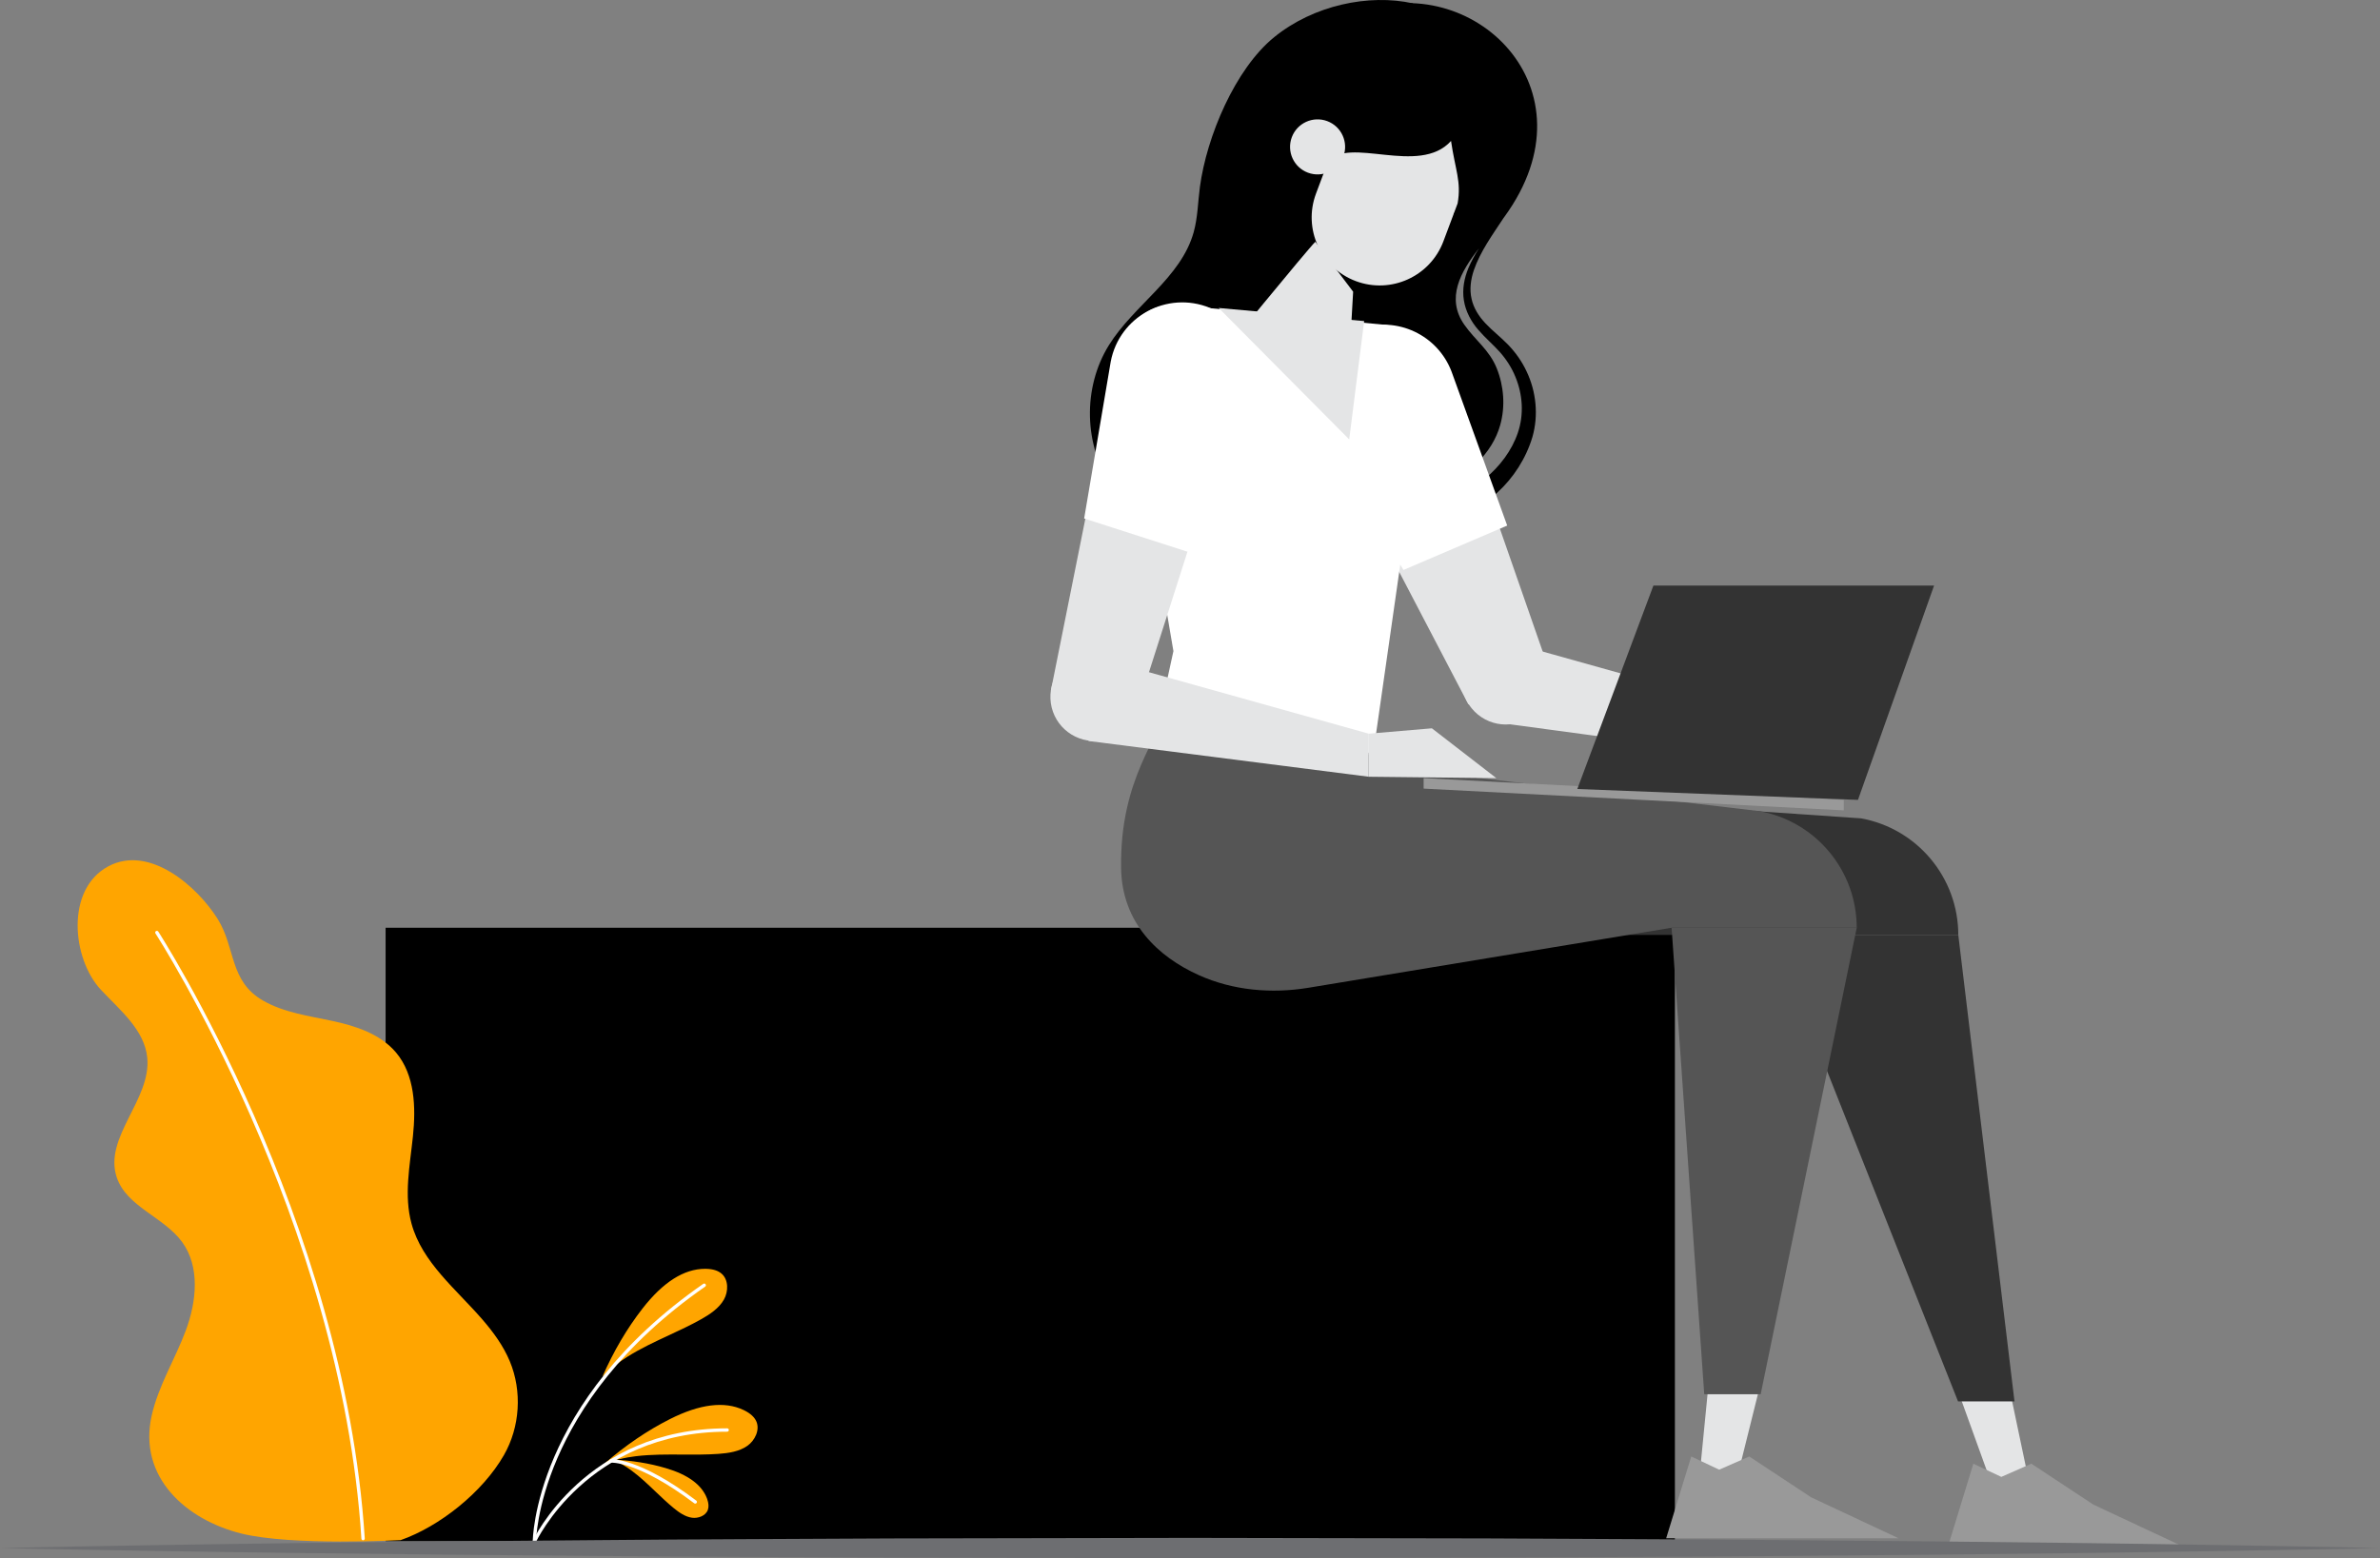 <svg width="707" height="463" viewBox="0 0 707 463" fill="none" xmlns="http://www.w3.org/2000/svg">
<rect x="0" y="0" width="707" height="463" fill="#808080" stroke="none"/>
<path d="M497.542 275.672H114.547V457.931H497.542V275.672Z" fill="black"/>
<path d="M215.072 386.111C213.594 388.76 210.824 390.566 208.303 391.987C205.205 393.736 201.899 395.271 198.708 396.756C194.61 398.662 190.369 400.632 186.457 403.096C183.601 404.887 181.067 406.915 178.939 409.078C182.302 401.446 186.229 394.778 190.855 388.824C196.945 380.985 203.192 377.016 209.439 377.016C209.581 377.016 209.724 377.016 209.874 377.023C211.809 377.08 213.308 377.558 214.343 378.443C216.464 380.257 216.385 383.769 215.072 386.111Z" fill="#FFA500"/>
<path d="M222.051 429.59C219.58 431.353 216.303 431.796 213.419 432.003C209.871 432.253 206.223 432.231 202.703 432.21C198.184 432.181 193.508 432.146 188.917 432.695C185.569 433.095 182.413 433.838 179.564 434.887C185.868 429.425 192.265 425.078 198.998 421.672C207.858 417.196 215.204 416.282 220.851 418.952C220.98 419.016 221.108 419.081 221.237 419.145C222.957 420.023 224.114 421.094 224.671 422.343C225.806 424.892 224.228 428.033 222.051 429.59Z" fill="#FFA500"/>
<path d="M205.584 450.981C203.528 450.695 201.693 449.389 200.166 448.14C198.281 446.597 196.482 444.877 194.74 443.221C192.505 441.086 190.192 438.88 187.657 437.002C185.808 435.631 183.888 434.525 181.975 433.711C187.672 433.947 192.891 434.789 197.831 436.253C204.335 438.173 208.419 441.164 209.975 445.141C210.011 445.234 210.046 445.327 210.075 445.419C210.518 446.662 210.589 447.74 210.282 448.618C209.654 450.41 207.398 451.231 205.584 450.981Z" fill="#FFA500"/>
<path d="M158.756 457.969C158.756 457.969 158.956 416.825 209.195 381.893" stroke="white" strokeWidth="1.513" stroke-miterlimit="10" stroke-linecap="round" stroke-linejoin="round"/>
<path d="M158.756 457.969C158.756 457.969 174.184 424.914 216.006 424.914" stroke="white" strokeWidth="1.513" stroke-miterlimit="10" stroke-linecap="round" stroke-linejoin="round"/>
<path d="M181.514 434.116C181.514 434.116 189.61 433.523 206.523 446.281" stroke="white" strokeWidth="1.513" stroke-miterlimit="10" stroke-linecap="round" stroke-linejoin="round"/>
<path d="M419.763 1.007C406.598 -1.92 390.156 1.564 378.512 11.038C366.86 20.512 358.436 40.659 356.444 55.545C355.844 60.042 355.809 64.647 354.588 69.016C350.797 82.596 336.861 90.584 329.415 102.557C321.569 115.172 321.904 132.456 330.421 144.622C338.939 156.787 355.223 163.027 369.638 159.429C373.072 158.572 376.406 157.201 379.311 155.181C383.174 152.496 386.201 148.734 388.55 144.658C399.202 126.188 395.975 103.271 398.316 82.081C400.215 64.933 406.034 48.227 415.194 33.605C417.864 29.343 420.891 25.081 421.697 20.112C422.504 15.15 420.234 9.232 415.393 7.861" fill="black"/>
<path d="M403.67 3.627C437.111 -9.288 474.792 26.109 446.906 64.419C446.828 64.533 446.728 64.647 446.649 64.761C443.351 69.787 439.738 74.714 437.832 80.261C436.875 83.067 436.504 86.037 437.14 88.792C437.746 91.555 439.31 94.018 441.295 96.11C443.286 98.238 445.735 100.108 447.991 102.421C450.247 104.763 452.154 107.476 453.531 110.453C456.323 116.357 457.08 123.404 455.216 129.858C451.397 142.58 440.452 152.818 427.216 155.274C423.925 155.845 420.505 155.916 417.185 155.359C413.837 154.86 410.674 153.367 408.04 152.247C402.45 149.976 396.567 148.006 390.87 145.55L391.027 145.022C397.117 146.057 403.206 146.949 409.268 148.613C412.438 149.469 414.986 150.455 417.799 150.583C420.576 150.776 423.389 150.597 426.109 149.912C431.557 148.598 436.711 145.907 441.102 142.266C445.478 138.632 449.098 133.92 450.904 128.551C452.718 123.225 452.368 117.264 450.154 111.945C449.069 109.282 447.499 106.826 445.585 104.656C443.651 102.471 441.266 100.479 439.153 98.023C437.018 95.582 435.369 92.526 434.855 89.221C434.319 85.908 434.991 82.581 436.204 79.661C437.075 77.584 438.153 75.649 439.331 73.8C433.884 80.768 429.443 88.6 435.019 96.531C438.232 101.108 442.437 103.992 444.614 109.418C446.749 114.737 447.206 120.762 445.65 126.302C440.873 143.344 416.378 152.825 400.936 144.486C394.554 141.038 387.607 138.396 380.989 135.412C379.14 134.577 352.724 123.447 352.917 122.761L380.518 25.081L403.67 3.627Z" fill="black"/>
<path d="M431.044 41.879C432.272 50.425 434.157 53.93 433 60.434L431.98 63.154C431.915 63.268 431.851 63.383 431.78 63.497L431.872 63.447L428.774 71.707C424.855 82.152 413.203 87.449 402.758 83.53C392.306 79.61 387.016 67.959 390.936 57.514L394.427 48.219C400.402 40.173 421.535 52.452 431.044 41.879Z" fill="#E4E5E6"/>
<path d="M399.057 46.522C397.472 50.748 392.753 52.89 388.527 51.305C384.3 49.72 382.158 45.008 383.743 40.775C385.328 36.548 390.04 34.406 394.274 35.991C398.507 37.583 400.642 42.295 399.057 46.522Z" fill="#E4E5E6"/>
<path d="M390.736 71.844C388.488 74 362.029 106.398 362.029 106.398L400.51 112.217L401.96 86.672" fill="#E4E5E6"/>
<path d="M456.57 192.954C461.675 198.072 461.66 206.354 456.541 211.459C451.423 216.563 443.141 216.549 438.036 211.43C432.932 206.311 432.946 198.03 438.065 192.925C443.184 187.82 451.465 187.835 456.57 192.954Z" fill="#E4E5E6"/>
<path d="M459.814 198.028L436.204 209.301L393.711 127.935C388.028 119.41 391.219 107.83 400.465 103.418C409.71 99.006 428.286 106.524 431.349 116.297L459.814 198.028Z" fill="#E4E5E6"/>
<path d="M581.727 277.812H407.128L399.354 232.656L552.834 243.165C569.569 246.221 581.727 260.799 581.727 277.812Z" fill="#333333"/>
<path d="M591.099 439.488H602.572L595.176 404.299H578.398L591.099 439.488Z" fill="#E4E5E6"/>
<path d="M504.982 437.348H516.455L525.215 402.158H508.431L504.982 437.348Z" fill="#E4E5E6"/>
<path d="M598.425 416.422H581.655L526.732 277.812H581.727L598.425 416.422Z" fill="#333333"/>
<path d="M551.554 275.67H441.566L433.791 230.514L522.661 241.023C539.396 244.078 551.554 258.657 551.554 275.67Z" fill="#555555"/>
<path d="M346.104 210.188C344.862 219.24 332.611 230.913 333.032 257.978C333.282 274.22 343.977 284.294 356.128 289.755C366.294 294.324 377.703 295.317 388.697 293.503L496.565 275.669L433.796 230.513L346.104 210.188Z" fill="#555555"/>
<path d="M523.023 414.282H506.26L496.564 275.672H551.559L523.023 414.282Z" fill="#555555"/>
<path d="M343.583 216.408L348.573 193.469L333.459 104.621C334.059 95.647 342.333 89.186 351.179 90.785L411.634 96.532C420.487 98.124 425.984 107.062 423.414 115.687L407.936 223.833L343.583 216.408Z" fill="white"/>
<path d="M387.379 134.549C383.509 146.514 390.07 159.358 402.036 163.227C414.001 167.097 426.845 160.536 430.714 148.57C434.584 136.605 428.023 123.761 416.057 119.892C404.092 116.015 391.248 122.576 387.379 134.549Z" fill="white"/>
<path d="M406.592 230.8L323.354 220.177L320.713 193.982L406.592 218.006V230.8Z" fill="#E4E5E6"/>
<path d="M528.248 225.981L448.595 215.222L442.369 189.156L528.248 213.187V225.981Z" fill="#E4E5E6"/>
<path d="M338.074 205.269C339.081 212.422 334.09 219.041 326.937 220.047C319.783 221.054 313.165 216.063 312.158 208.91C311.152 201.756 316.142 195.138 323.296 194.131C330.456 193.132 337.075 198.115 338.074 205.269Z" fill="#E4E5E6"/>
<path d="M337.625 211.284L312.174 205.201L330.75 112.54C331.329 102.309 336.962 97.969 346.999 99.989C357.044 102.009 367.382 119.187 363.955 128.839L337.625 211.284Z" fill="#E4E5E6"/>
<path d="M353.962 164.327L322.057 154.061L329.953 107.448C332.509 94.026 346.723 86.302 359.374 91.463C370.183 95.868 375.544 108.062 371.496 119.007L353.962 164.327Z" fill="white"/>
<path d="M447.729 156.166L416.916 169.36L392.285 129.008C385.403 117.2 391.065 102.05 404.001 97.638C415.046 93.868 427.09 99.551 431.216 110.467L447.729 156.166Z" fill="white"/>
<path d="M547.707 240.789L422.904 234.328V231.215L547.707 237.676V240.789Z" fill="#999999"/>
<path d="M551.926 237.675L468.553 234.441L491.163 173.992H574.536L551.926 237.675Z" fill="#333333"/>
<path d="M406.592 218.007L425.354 216.408L444.502 231.215L406.592 230.801V218.007Z" fill="#E4E5E6"/>
<path d="M362.029 91.514L400.796 130.566L405.236 95.405L362.029 91.514Z" fill="#E4E5E6"/>
<path d="M143.298 392.072C135.402 382.962 125.407 375.102 122.251 363.608C119.945 355.212 121.766 346.323 122.665 337.656C123.565 328.996 123.251 319.415 117.646 312.747C113.027 307.25 105.738 304.865 98.72 303.359C91.702 301.853 84.384 300.896 78.159 297.326C68.049 291.529 70.063 281.67 64.637 273.024C58.547 263.322 44.376 250.942 32.232 257.389C19.366 264.214 21.408 284.932 29.961 294.085C35.637 300.153 42.905 305.979 43.74 314.246C44.997 326.69 30.739 337.899 34.659 349.779C37.557 358.553 48.616 361.566 54.078 369.019C59.482 376.394 58.39 386.725 55.213 395.292C52.029 403.859 47.024 411.784 45.039 420.708C40.992 438.97 55.32 451.585 71.641 455.662C86.64 459.403 118.996 457.64 118.996 457.64C130.54 453.599 143.341 443.461 149.695 432.374C154.492 423.999 155.156 413.383 151.437 404.48C149.516 399.89 146.589 395.877 143.298 392.072Z" fill="#FFA500"/>
<path d="M46.605 277.092C46.605 277.092 101.849 362.421 107.854 457.167" stroke="white" strokeWidth="1.513" stroke-miterlimit="10" stroke-linecap="round" stroke-linejoin="round"/>
<path d="M603.438 434.922L594.507 438.841L586.204 434.922L578.758 459.231H647.809L621.851 447.073L603.438 434.922Z" fill="#999999"/>
<path d="M519.635 432.779L510.697 436.699L502.401 432.779L494.947 457.089H563.999L538.04 444.93L519.635 432.779Z" fill="#999999"/>
<path d="M0 459.985C58.899 458.735 117.799 458.086 176.698 457.636C206.148 457.358 235.597 457.293 265.047 457.129L353.396 456.965L441.745 457.122L485.923 457.336L508.012 457.45L530.101 457.629C589 458.071 647.9 458.728 706.799 459.985C647.9 461.241 589 461.898 530.101 462.341L508.005 462.512L485.916 462.626L441.738 462.84L353.389 462.998L265.04 462.833C235.59 462.669 206.141 462.605 176.691 462.326C117.799 461.884 58.899 461.234 0 459.985Z" fill="#6D6E71"/>
</svg>
